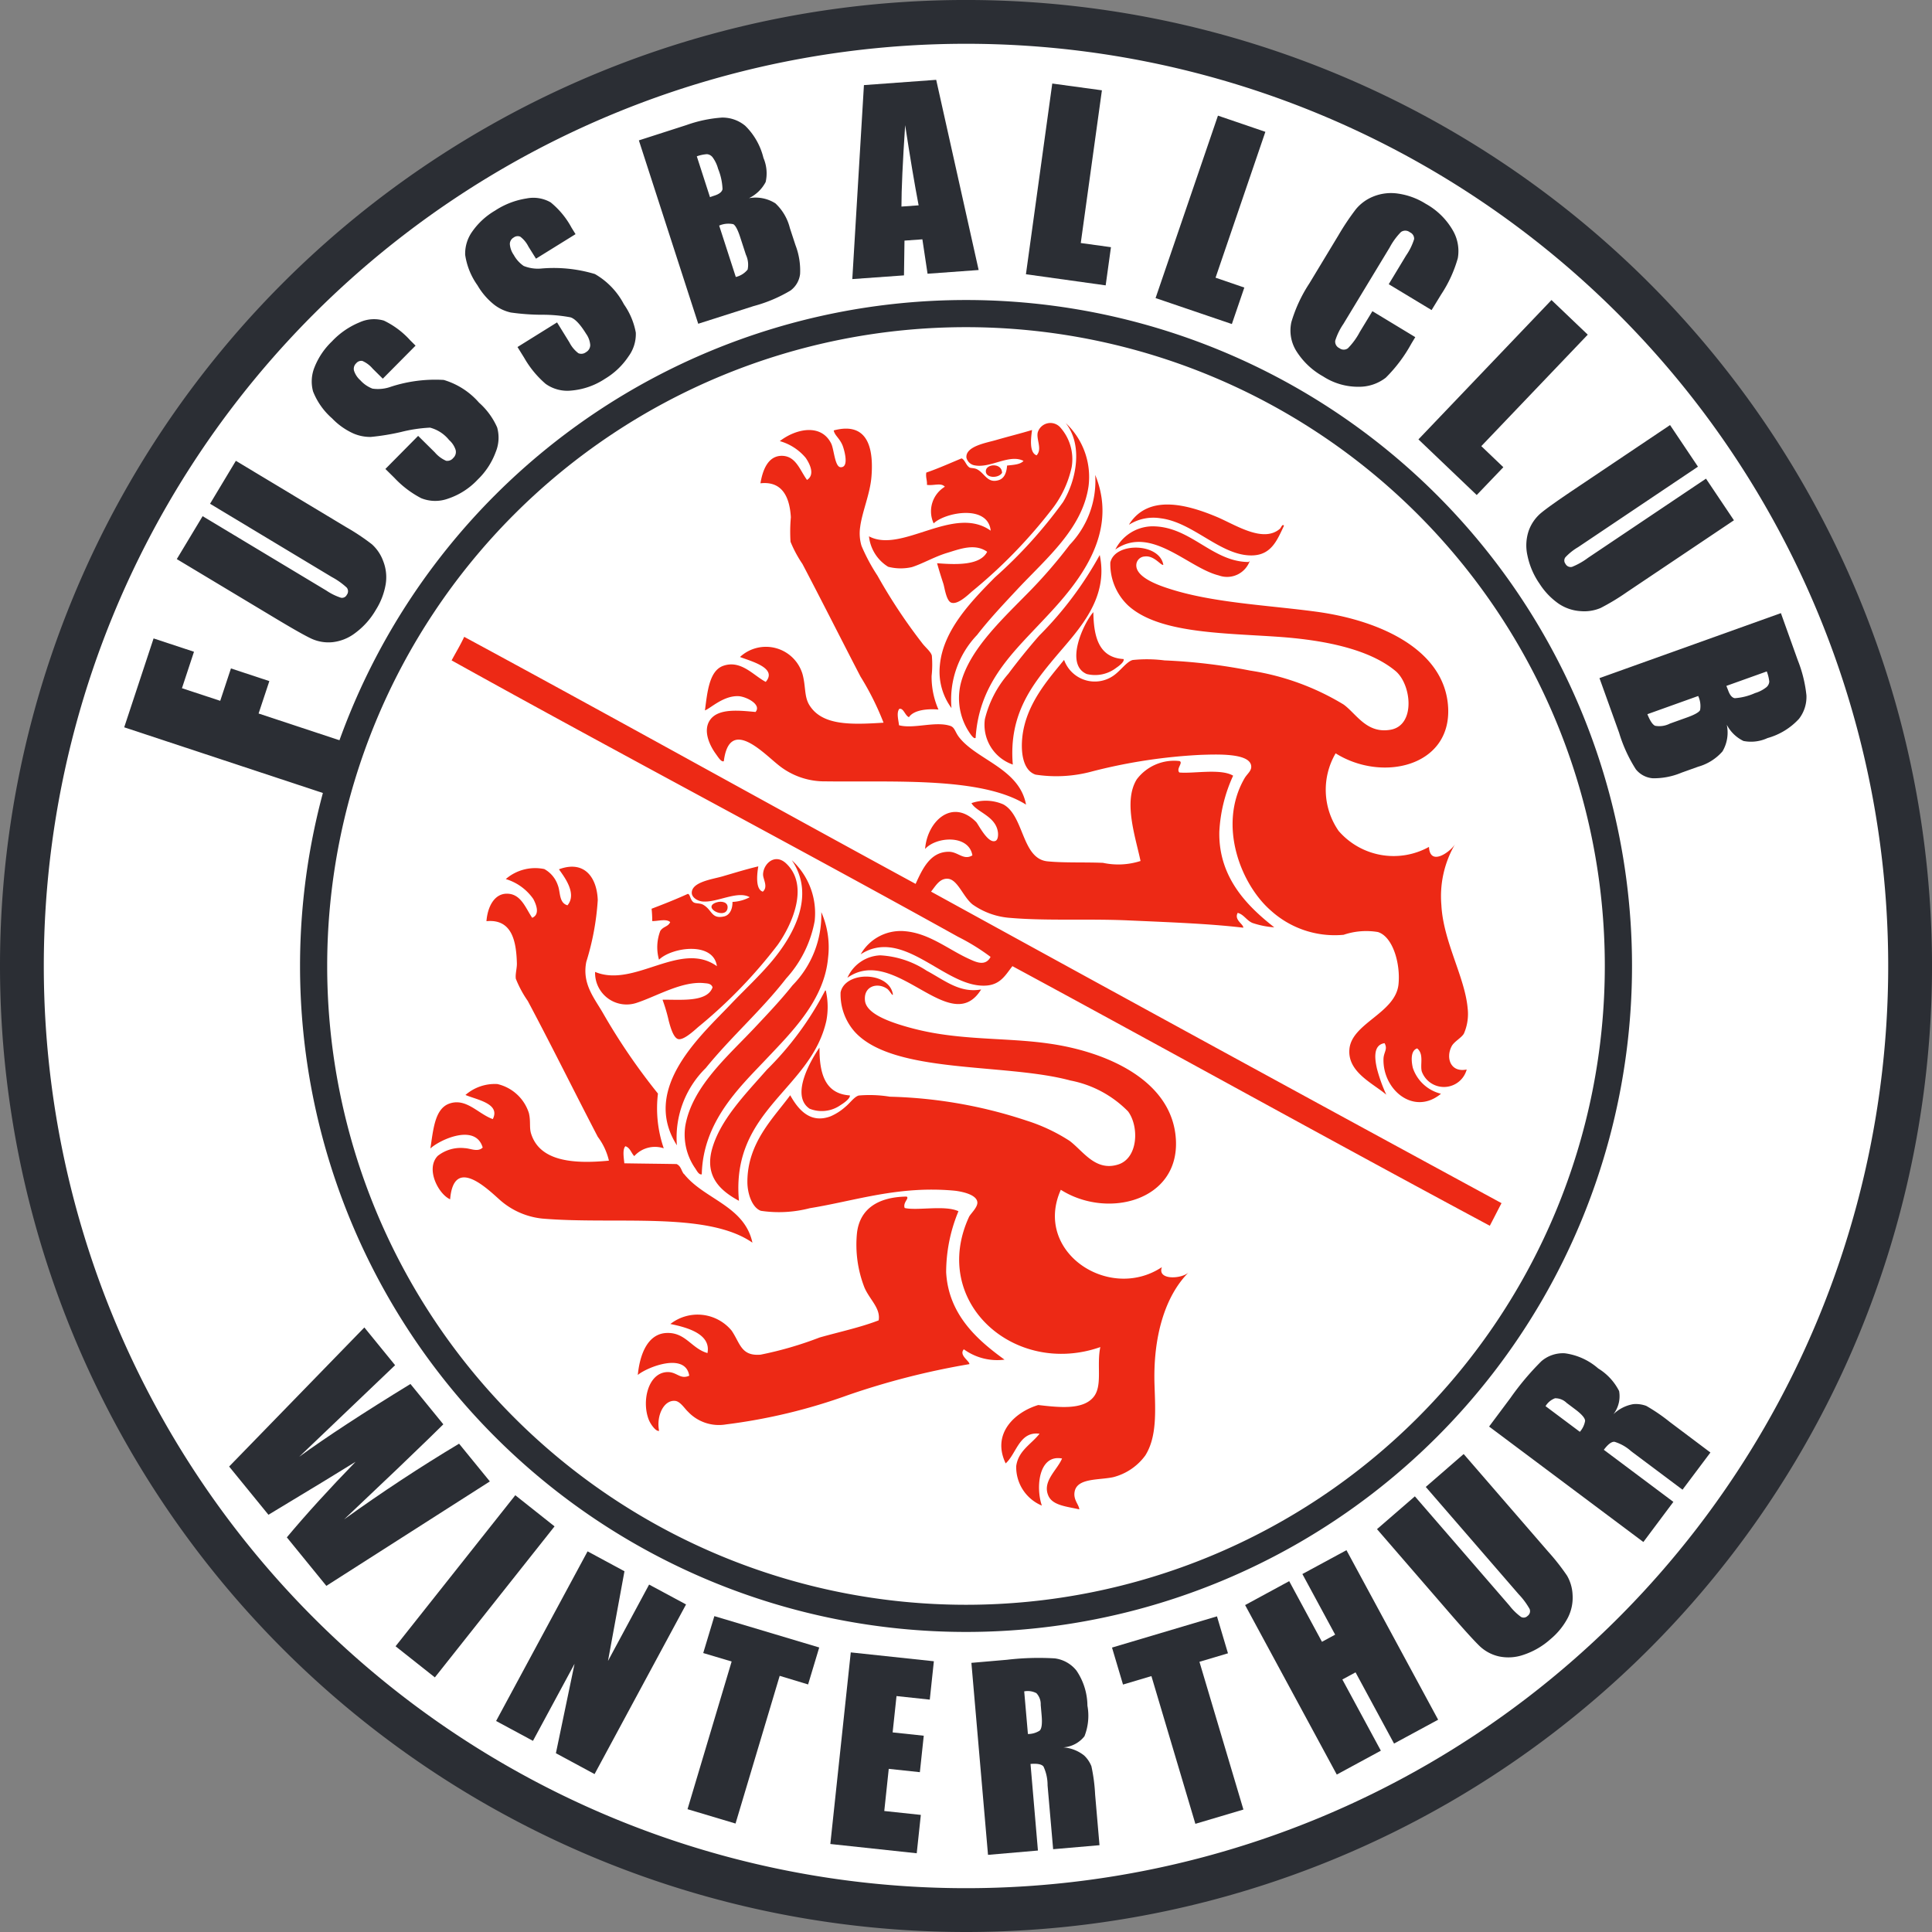 <svg xmlns="http://www.w3.org/2000/svg" width="104.186" height="104.186"><rect width="100%" height="100%" fill="#808080" stroke="none"/><defs><clipPath id="a"><path data-name="Pfad 27745" d="M0 18.231h104.186V-85.955H0Z" transform="translate(0 85.955)" fill="none"/></clipPath></defs><g data-name="Gruppe 30315"><g data-name="Gruppe 27750" clip-path="url(#a)"><g data-name="Gruppe 27726"><path data-name="Pfad 27721" d="M52.093 102.921A50.829 50.829 0 0 1 1.264 52.092 50.828 50.828 0 0 1 52.093 1.264a50.827 50.827 0 0 1 50.828 50.828 50.828 50.828 0 0 1-50.828 50.829" fill="#fff" fill-rule="evenodd"/></g><g data-name="Gruppe 27727"><path data-name="Pfad 27722" d="M52.093 101.823A49.731 49.731 0 0 1 2.362 52.092 49.731 49.731 0 0 1 52.093 2.361a49.731 49.731 0 0 1 49.731 49.731 49.731 49.731 0 0 1-49.731 49.731m0-101.824A52.094 52.094 0 0 0 0 52.092a52.094 52.094 0 0 0 52.093 52.094 52.094 52.094 0 0 0 52.094-52.094A52.094 52.094 0 0 0 52.093-.001" fill="#2b2e34" fill-rule="evenodd"/></g><g data-name="Gruppe 27728"><path data-name="Pfad 27723" d="M52.093 86.54a34.449 34.449 0 0 1-34.449-34.448 34.449 34.449 0 0 1 34.449-34.449 34.449 34.449 0 0 1 34.449 34.449A34.449 34.449 0 0 1 52.093 86.54m0-70.361A35.913 35.913 0 0 0 16.18 52.092a35.913 35.913 0 0 0 35.913 35.913 35.913 35.913 0 0 0 35.916-35.913 35.913 35.913 0 0 0-35.916-35.913" fill="#2b2e34" fill-rule="evenodd"/></g><g data-name="Gruppe 27729"><path data-name="Pfad 27724" d="M46.861 28.922a2.2 2.2 0 0 0 1.034 1.642 2.7 2.7 0 0 0 1.278.019c.584-.185 1.227-.565 1.9-.767s1.488-.536 2.161-.061c-.372.742-1.655.7-2.7.618.1.366.206.7.339 1.108.068.212.156.928.429 1.019.321.109.8-.322 1.107-.6a27.074 27.074 0 0 0 4.245-4.345 5.645 5.645 0 0 0 1.137-2.362 2.575 2.575 0 0 0-.63-2.162.713.713 0 0 0-1.2.291c-.085.385.257.893-.062 1.233-.4-.147-.309-.905-.244-1.367-.638.193-1.19.326-1.945.543-.522.152-1.652.333-1.594.951a.555.555 0 0 0 .385.4c.87.217 1.91-.627 2.694-.227-.182.2-.545.212-.887.251-.033.49-.216.714-.453.787-.612.19-.748-.376-1.172-.589-.153-.075-.325-.051-.4-.093-.192-.116-.251-.433-.432-.491-.633.263-1.242.538-1.9.765-.038.27.053.416.036.663.387.053.756-.132.966.1a1.55 1.55 0 0 0-.604 1.977c.6-.588 2.924-1.047 3.076.393-1.986-1.421-4.794 1.252-6.564.304" fill="#ed2915" fill-rule="evenodd"/></g><g data-name="Gruppe 27730"><path data-name="Pfad 27725" d="M40.743 38.394c-.841-.076-1.965-.213-2.43.4s.012 1.485.284 1.855c.143.2.3.459.436.4.3-2.379 2.093-.478 2.9.171a3.951 3.951 0 0 0 2.584.916c3.77.048 8.424-.246 10.814 1.255-.36-1.941-2.636-2.4-3.6-3.621-.223-.278-.238-.539-.476-.622-.816-.276-1.977.176-2.774-.038-.029-.274-.147-.669.011-.88.232-.07.308.356.524.445.264-.4 1.029-.462 1.591-.412a4.378 4.378 0 0 1-.369-1.808 5.667 5.667 0 0 0 .013-1.1c-.051-.211-.347-.441-.518-.669a29.419 29.419 0 0 1-2.416-3.646 10.056 10.056 0 0 1-.857-1.6 2.328 2.328 0 0 1-.075-1.016c.108-.838.535-1.779.61-2.72.135-1.674-.281-2.959-2.035-2.493.045.264.312.415.472.8.064.147.4 1.208-.1 1.184-.315-.01-.354-.972-.51-1.28-.544-1.088-1.9-.8-2.77-.127a2.817 2.817 0 0 1 1.394.9c.189.27.538.9.073 1.193-.39-.53-.6-1.315-1.39-1.3-.693.022-.993.716-1.121 1.482 1.258-.142 1.584.879 1.64 1.831a8.792 8.792 0 0 0-.018 1.32 6.479 6.479 0 0 0 .644 1.2c1.081 2.06 2.102 4.092 3.131 6.073a14.994 14.994 0 0 1 1.241 2.485c-1.745.11-3.3.165-3.993-.938-.292-.462-.192-1-.375-1.678a2.058 2.058 0 0 0-3.373-.927c.595.232 2.037.592 1.388 1.343-.661-.345-1.327-1.193-2.278-.871-.767.259-.868 1.4-1 2.408.288-.1 1-.808 1.815-.767.4.021 1.257.444.914.852" fill="#ed2915" fill-rule="evenodd"/></g><g data-name="Gruppe 27731"><path data-name="Pfad 27726" d="M54.039 25.498c-.011-.553-.863-.491-.878-.099s.68.412.878.1" fill="#ed2915" fill-rule="evenodd"/></g><g data-name="Gruppe 27732"><path data-name="Pfad 27727" d="M57.685 29.379a26.465 26.465 0 0 1-2.057 2.4c-1.488 1.531-3.316 3.175-3.81 5.049a3.347 3.347 0 0 0 .358 2.516c.107.172.328.541.436.446.179-2.829 1.828-4.424 3.428-6.119 1.676-1.773 4.439-4.616 3.021-8.06a4.983 4.983 0 0 1-1.376 3.768" fill="#ed2915" fill-rule="evenodd"/></g><g data-name="Gruppe 27733"><path data-name="Pfad 27728" d="M59.305 29.93a19.343 19.343 0 0 1-3.272 4.356 35.231 35.231 0 0 0-1.656 2.048 5.825 5.825 0 0 0-1.266 2.449 2.265 2.265 0 0 0 1.506 2.447c-.23-2.72 1.054-4.316 2.324-5.831 1.201-1.423 2.863-3.093 2.364-5.469" fill="#ed2915" fill-rule="evenodd"/></g><g data-name="Gruppe 27734"><path data-name="Pfad 27729" d="M58.605 36.348a1.869 1.869 0 0 0 1.587-.332c.194-.132.45-.338.4-.475-1.328-.077-1.613-1.177-1.631-2.531-.535.599-1.564 2.824-.356 3.338" fill="#ed2915" fill-rule="evenodd"/></g><g data-name="Gruppe 27735"><path data-name="Pfad 27730" d="M35.728 53.913a8.97 8.97 0 0 1 .337 1.145c.064.229.233.919.515.978s.8-.412 1.063-.645a26.419 26.419 0 0 0 4.29-4.431c.791-1.111 1.724-3.212.458-4.4-.61-.57-1.235.033-1.242.6 0 .264.287.657-.012.924-.4-.121-.321-.919-.244-1.364-.653.155-1.216.331-1.948.544-.538.154-1.665.3-1.639.9.011.23.292.416.564.448.784.084 1.9-.608 2.56-.228a2.207 2.207 0 0 1-.93.253c.007.43-.175.72-.451.782-.7.158-.632-.352-1.136-.633-.194-.1-.407-.044-.526-.137-.184-.148-.166-.444-.3-.444-.629.288-1.288.548-1.949.8a5.914 5.914 0 0 1 .035.665c.292.01.768-.142.968.058-.116.258-.379.225-.537.48a2.458 2.458 0 0 0-.066 1.545c.688-.673 2.934-1 3.122.35-1.962-1.411-4.448 1.195-6.568.309a1.7 1.7 0 0 0 2.27 1.658c1.06-.35 2.442-1.184 3.63-1.051.122.015.365.006.434.225-.292.827-1.747.65-2.694.668" fill="#ed2915" fill-rule="evenodd"/></g><g data-name="Gruppe 27736"><path data-name="Pfad 27731" d="M36.874 63.305c-.138-.177-.145-.418-.388-.532-.938-.016-1.877-.024-2.818-.04-.021-.256-.115-.745.057-.921.257.081.309.362.479.533a1.5 1.5 0 0 1 1.59-.421 6.623 6.623 0 0 1-.313-2.951 33.492 33.492 0 0 1-2.974-4.357c-.469-.81-1.125-1.568-.89-2.747a14.124 14.124 0 0 0 .618-3.333c-.045-1.218-.719-2.166-2.092-1.658.219.327 1.011 1.288.459 1.942-.463-.13-.377-.71-.514-1.064a1.571 1.571 0 0 0-.736-.891 2.423 2.423 0 0 0-2.077.54 2.779 2.779 0 0 1 1.485 1.076c.136.256.388.823-.061 1.013-.366-.541-.612-1.318-1.391-1.3-.648.016-1.012.691-1.075 1.482 1.406-.136 1.608 1.139 1.641 2.269.008.269-.093.582-.057.835a5.858 5.858 0 0 0 .646 1.2c1.33 2.502 2.518 4.914 3.774 7.325a3.417 3.417 0 0 1 .6 1.285c-2.035.2-3.751-.008-4.2-1.467-.1-.327-.01-.665-.116-1.1a2.331 2.331 0 0 0-1.7-1.564 2.413 2.413 0 0 0-1.721.589c.606.259 1.9.459 1.475 1.3-.79-.275-1.439-1.171-2.366-.827-.765.291-.845 1.4-1 2.412.493-.463 2.433-1.373 2.821-.05-.267.264-.656.044-.967.033a2 2 0 0 0-1.458.417c-.674.7.041 2.065.669 2.341.194-2.328 1.966-.606 2.688.039a4.083 4.083 0 0 0 2.274 1c3.937.338 8.892-.406 11.34 1.3-.434-2-2.607-2.334-3.691-3.708" fill="#ed2915" fill-rule="evenodd"/></g><g data-name="Gruppe 27737"><path data-name="Pfad 27732" d="M39.233 48.984c.055-.347-.338-.414-.614-.315-.784.275.513.937.614.315" fill="#ed2915" fill-rule="evenodd"/></g><g data-name="Gruppe 27738"><path data-name="Pfad 27733" d="M37.845 63.321c.065-2.832 2.031-4.682 3.431-6.161 1.428-1.512 3.171-3.218 3.378-5.502a4.709 4.709 0 0 0-.364-2.471 5.411 5.411 0 0 1-1.547 3.943c-.648.815-1.384 1.587-2.1 2.348-1.453 1.535-3.322 3.146-3.687 5.235a3.191 3.191 0 0 0 .541 2.3c.081.12.193.356.348.313" fill="#ed2915" fill-rule="evenodd"/></g><g data-name="Gruppe 27739"><path data-name="Pfad 27734" d="M44.542 53.46c0-.028-.006-.052-.044-.045a16.924 16.924 0 0 1-3.143 4.27c-1.163 1.325-2.536 2.713-2.967 4.318-.393 1.5.533 2.247 1.461 2.753-.448-4.913 3.884-6 4.713-9.709a3.964 3.964 0 0 0-.02-1.587" fill="#ed2915" fill-rule="evenodd"/></g><g data-name="Gruppe 27740"><path data-name="Pfad 27735" d="M43.659 59.789a1.76 1.76 0 0 0 1.676-.2c.242-.147.524-.377.494-.517-1.341-.087-1.646-1.183-1.636-2.581-.454.658-1.591 2.584-.534 3.298" fill="#ed2915" fill-rule="evenodd"/></g><g data-name="Gruppe 27741"><path data-name="Pfad 27736" d="M39.156 76.813a30.407 30.407 0 0 0 6.583-1.583 40.862 40.862 0 0 1 6.538-1.667c.01-.172-.584-.487-.3-.8a3.066 3.066 0 0 0 2.193.558c-1.402-1.017-3.021-2.389-3.147-4.709a8.583 8.583 0 0 1 .663-3.294c-.728-.345-2.222-.016-2.9-.175-.11-.305.276-.527.1-.616-1.556.024-2.514.675-2.67 1.948a6.343 6.343 0 0 0 .4 2.955c.28.655.881 1.118.767 1.772-.983.381-2.081.612-3.184.924a19.454 19.454 0 0 1-3.182.926c-1.061.091-1.1-.624-1.566-1.3a2.383 2.383 0 0 0-3.3-.354c.951.193 2.2.554 2 1.568-.863-.246-1.17-1.113-2.187-1.084s-1.456 1.111-1.57 2.265c.5-.422 2.576-1.244 2.774.04-.509.228-.674-.24-1.233-.193-.996.083-1.326 1.569-.96 2.539.1.272.4.678.567.627-.158-.797.245-1.667.857-1.616.28.018.519.415.7.581a2.288 2.288 0 0 0 2.057.688" fill="#ed2915" fill-rule="evenodd"/></g><g data-name="Gruppe 27742"><path data-name="Pfad 27737" d="M57.32 27.084a25.107 25.107 0 0 1-3.664 4.047c-1.3 1.313-2.807 2.872-2.973 4.754a3.3 3.3 0 0 0 .628 2.3 5.05 5.05 0 0 1 1.378-3.942c.695-.895 1.475-1.714 2.191-2.482 1.552-1.657 3.491-3.255 3.821-5.539a3.978 3.978 0 0 0-1.23-3.408c.938 1.189.582 3.069-.15 4.27" fill="#ed2915" fill-rule="evenodd"/></g><g data-name="Gruppe 27743"><path data-name="Pfad 27738" d="M60.911 28.28a2.451 2.451 0 0 1 1.687-.329c1.771.221 3.254 2.05 4.942 2 1.018-.029 1.333-.819 1.7-1.6-.093-.126-.15.114-.229.173-.892.754-2.336-.19-3.334-.624-1.691-.719-3.716-1.236-4.759.332-.019.05-.055.1 0 .047" fill="#ed2915" fill-rule="evenodd"/></g><g data-name="Gruppe 27744"><path data-name="Pfad 27739" d="M65.721 31.03a1.3 1.3 0 0 0 1.686-.813c-.008.048-.047.068-.086.09-1.975-.015-3.137-1.955-5.221-1.924a2.272 2.272 0 0 0-1.954 1.251c1.916-1.338 3.907.981 5.575 1.396" fill="#ed2915" fill-rule="evenodd"/></g><g data-name="Gruppe 27745"><path data-name="Pfad 27740" d="M68.808 34.332c2.568.168 5.016.663 6.445 1.851.864.718 1.1 2.924-.259 3.168-1.293.23-1.84-.85-2.537-1.358a13.669 13.669 0 0 0-5.043-1.831 30.342 30.342 0 0 0-4.617-.549 7.444 7.444 0 0 0-1.716-.021c-.328.084-.665.6-1.065.864a1.758 1.758 0 0 1-2.634-.871c-.827 1.027-2.093 2.4-2.259 4.24-.08.9.1 1.742.721 1.948a7.361 7.361 0 0 0 3.082-.181 29.256 29.256 0 0 1 5.827-.885c.813-.024 2.662-.118 2.72.608.025.258-.221.416-.36.656-1.471 2.542-.181 5.762 1.444 7.154a5.124 5.124 0 0 0 3.9 1.285 3.8 3.8 0 0 1 1.851-.148c.816.257 1.224 1.733 1.107 2.833-.175 1.551-2.527 2.081-2.646 3.487-.107 1.231 1.255 1.828 1.99 2.451a8.3 8.3 0 0 1-.508-1.417c-.107-.485-.228-1.265.413-1.361.183.325-.04.472-.057.836-.055 1.68 1.642 3.1 3.1 1.891a2.133 2.133 0 0 1-1.516-1.39c-.067-.273-.164-.932.233-1.055.372.309.152.855.246 1.238a1.271 1.271 0 0 0 2.424-.1c-.874.177-1.133-.628-.818-1.241.127-.263.542-.467.669-.7a2.64 2.64 0 0 0 .2-1.362c-.148-1.68-1.318-3.607-1.417-5.568a5.584 5.584 0 0 1 .744-3.292c-.235.407-1.36 1.241-1.412.158a3.925 3.925 0 0 1-4.873-.862 3.893 3.893 0 0 1-.161-4.184c2.5 1.571 6.235.718 6.067-2.471-.168-3.1-3.633-4.686-7.064-5.16-2.665-.363-5.621-.477-7.998-1.252-.6-.192-1.867-.644-1.747-1.344a.477.477 0 0 1 .444-.388c.516-.07.88.508 1.006.45-.2-1.188-2.612-1.241-2.858-.124a3.082 3.082 0 0 0 .941 2.3c1.612 1.498 4.984 1.496 7.991 1.697" fill="#ed2915" fill-rule="evenodd"/></g><g data-name="Gruppe 27746"><path data-name="Pfad 27741" d="M53.418 51.602c-.278.532-.8.273-1.145.116-1.113-.5-2.149-1.385-3.459-1.5a2.48 2.48 0 0 0-2.4 1.244c2.171-1.403 4.283 1.42 6.319 1.672 1.132.138 1.422-.467 1.863-1.033 8.6 4.648 17.117 9.378 25.744 14 .211-.4.418-.815.632-1.219q-15.416-8.366-30.764-16.8c.239-.292.456-.714.891-.695.542.024.827.967 1.345 1.385a4 4 0 0 0 2.059.728c1.944.167 4.2.035 6.385.136 2.238.1 4.389.179 6.157.392.022-.19-.51-.418-.3-.8.332.086.47.4.788.541a4.692 4.692 0 0 0 1.184.239c-1.352-1.066-3.014-2.618-2.963-5.15a8.182 8.182 0 0 1 .745-3.028c-.67-.4-2.142-.1-2.9-.172-.193-.2.227-.533.006-.617a2.525 2.525 0 0 0-2.3.981c-.744 1.189-.075 3.1.2 4.408a3.928 3.928 0 0 1-2.027.1c-1.029-.042-2.107.008-3-.082-1.386-.149-1.245-2.46-2.375-3.071a2.356 2.356 0 0 0-1.715-.067c.274.493 1.337.7 1.43 1.6.015.154-.007.389-.139.438-.408.166-.931-.918-1.04-1.022-1.292-1.3-2.64-.034-2.751 1.456.6-.675 2.358-.789 2.55.344-.474.29-.77-.194-1.275-.193-1 0-1.421.931-1.787 1.732-8.133-4.42-16.187-8.916-24.343-13.323-.206.446-.451.844-.679 1.271 9.049 5.031 18.313 9.905 27.318 14.909a11.43 11.43 0 0 1 1.746 1.08" fill="#ed2915" fill-rule="evenodd"/></g><g data-name="Gruppe 27747"><path data-name="Pfad 27742" d="M42.393 52.767a6.267 6.267 0 0 0 1.539-3.1 3.868 3.868 0 0 0-1.231-3.276c1.311 1.92.055 4.079-1.045 5.405-.689.826-1.5 1.571-2.232 2.34-1.6 1.688-4.882 4.547-2.922 7.626a5.26 5.26 0 0 1 1.554-4.163c1.4-1.722 3-3.11 4.337-4.832" fill="#ed2915" fill-rule="evenodd"/></g><g data-name="Gruppe 27748"><path data-name="Pfad 27743" d="M52.91 53.358c-1.155.21-1.973-.497-2.938-1.011a5.042 5.042 0 0 0-2.5-.829 2.023 2.023 0 0 0-1.774 1.21c2.578-1.833 5.557 3.3 7.212.63" fill="#ed2915" fill-rule="evenodd"/></g><g data-name="Gruppe 27749"><path data-name="Pfad 27744" d="M62.655 68.333c-2.847 1.89-6.945-.828-5.449-4.172 2.509 1.592 6.416.607 6.204-2.736-.202-3.193-3.783-4.727-6.886-5.155-1.8-.256-3.725-.206-5.628-.478a14.5 14.5 0 0 1-2.461-.561c-.684-.225-1.711-.622-1.788-1.258-.095-.8.679-1.016 1.2-.645.145.105.316.463.3.268-.232-1.221-2.576-1.235-2.817-.081a3.049 3.049 0 0 0 .762 2.125c2.087 2.3 8.1 1.671 11.629 2.627a5.923 5.923 0 0 1 3.113 1.669c.6.813.545 2.51-.524 2.858-1.228.397-1.887-.709-2.627-1.269a9.56 9.56 0 0 0-2.318-1.092 25.308 25.308 0 0 0-7.379-1.292 6.777 6.777 0 0 0-1.673-.064c-.241.061-.475.408-.713.6a2.992 2.992 0 0 1-.8.518c-1.109.423-1.759-.367-2.187-1.132-.879 1.206-2.315 2.553-2.309 4.681 0 .6.242 1.373.727 1.551a6.608 6.608 0 0 0 2.642-.142c2.434-.393 4.764-1.218 7.765-.947.385.038 1.246.2 1.268.638.013.276-.377.615-.452.783-2.11 4.598 2.462 8.635 7.083 7.016-.213 1.001.145 2.122-.393 2.725-.581.664-1.827.531-2.954.4-1.239.37-2.534 1.526-1.758 3.148.587-.524.735-1.743 1.827-1.6-.451.573-1.142.907-1.258 1.745a2.247 2.247 0 0 0 1.382 2.13c-.342-1.007-.158-2.776 1.09-2.539-.27.64-1.088 1.236-.733 2.019.235.513.977.568 1.664.724-.019-.262-.343-.522-.25-.97.15-.728 1.307-.6 2.078-.766a3.091 3.091 0 0 0 1.728-1.168c.629-.994.549-2.358.5-3.778-.092-2.617.565-4.83 1.842-6.1-.375.362-1.715.438-1.445-.282" fill="#ed2915" fill-rule="evenodd"/></g></g><g data-name="Gruppe 27751"><path data-name="Pfad 27746" d="m6.698 39.221 1.584-4.793 2.179.719-.649 1.966 2.064.68.578-1.747 2.071.684-.58 1.747 4.572 1.512-.936 2.83Z" fill="#2b2e34"/></g><g data-name="Gruppe 27773" clip-path="url(#a)"><g data-name="Gruppe 27752"><path data-name="Pfad 27747" d="m12.719 24.85 5.952 3.579a11.907 11.907 0 0 1 1.383.921 2.25 2.25 0 0 1 .607.9 2.37 2.37 0 0 1 .139 1.25 3.765 3.765 0 0 1-.53 1.385 4.1 4.1 0 0 1-1.108 1.246 2.451 2.451 0 0 1-1.236.5 2.2 2.2 0 0 1-1.112-.181q-.5-.227-2.01-1.135l-5.27-3.165 1.393-2.315 6.677 4.015a3.114 3.114 0 0 0 .783.384.288.288 0 0 0 .316-.159.312.312 0 0 0-.007-.39 3.916 3.916 0 0 0-.807-.571l-6.562-3.948Z" fill="#2b2e34"/></g><g data-name="Gruppe 27753"><path data-name="Pfad 27748" d="m22.41 18.639-1.767 1.782-.547-.542a1.528 1.528 0 0 0-.555-.415.354.354 0 0 0-.331.125.406.406 0 0 0-.119.4 1.165 1.165 0 0 0 .339.516 1.707 1.707 0 0 0 .656.452 2.049 2.049 0 0 0 .989-.1 7.708 7.708 0 0 1 2.855-.368 4.037 4.037 0 0 1 1.9 1.222 3.875 3.875 0 0 1 .979 1.337 2.036 2.036 0 0 1-.079 1.334 3.963 3.963 0 0 1-.97 1.482 3.869 3.869 0 0 1-1.595 1.025 2.022 2.022 0 0 1-1.451-.023 5.378 5.378 0 0 1-1.448-1.1l-.483-.477 1.766-1.784.9.89a1.673 1.673 0 0 0 .608.453.407.407 0 0 0 .383-.149.439.439 0 0 0 .131-.434 1.2 1.2 0 0 0-.353-.536 1.954 1.954 0 0 0-1.029-.668 7.953 7.953 0 0 0-1.559.234 12.494 12.494 0 0 1-1.628.267 2.272 2.272 0 0 1-.975-.2 3.7 3.7 0 0 1-1.118-.8 3.756 3.756 0 0 1-1.027-1.454 2.048 2.048 0 0 1 .08-1.308 3.933 3.933 0 0 1 .935-1.386 4.27 4.27 0 0 1 1.5-1.034 1.879 1.879 0 0 1 1.305-.091 4.56 4.56 0 0 1 1.417 1.061Z" fill="#2b2e34"/></g><g data-name="Gruppe 27754"><path data-name="Pfad 27749" d="m31.037 12.627-2.133 1.323-.409-.655a1.506 1.506 0 0 0-.441-.533.355.355 0 0 0-.35.045.4.4 0 0 0-.209.363 1.159 1.159 0 0 0 .211.579 1.724 1.724 0 0 0 .533.592 2.049 2.049 0 0 0 .983.137 7.7 7.7 0 0 1 2.859.3 4.03 4.03 0 0 1 1.565 1.632 3.872 3.872 0 0 1 .641 1.527 2.032 2.032 0 0 1-.392 1.28 3.98 3.98 0 0 1-1.28 1.216 3.874 3.874 0 0 1-1.791.627 2.012 2.012 0 0 1-1.4-.36 5.348 5.348 0 0 1-1.158-1.408l-.359-.578 2.133-1.328.667 1.08a1.687 1.687 0 0 0 .485.583.411.411 0 0 0 .408-.057.441.441 0 0 0 .229-.39 1.2 1.2 0 0 0-.221-.6q-.482-.78-.845-.89a8.072 8.072 0 0 0-1.568-.138 12.455 12.455 0 0 1-1.646-.121 2.276 2.276 0 0 1-.9-.422 3.722 3.722 0 0 1-.9-1.045 3.766 3.766 0 0 1-.664-1.644 2.045 2.045 0 0 1 .383-1.256 3.912 3.912 0 0 1 1.227-1.128 4.285 4.285 0 0 1 1.7-.656 1.875 1.875 0 0 1 1.3.211 4.527 4.527 0 0 1 1.126 1.365Z" fill="#2b2e34"/></g><g data-name="Gruppe 27755"><path data-name="Pfad 27750" d="m38.784 12.17.895 2.767a1.159 1.159 0 0 0 .638-.4 1.267 1.267 0 0 0-.093-.8l-.3-.922c-.136-.423-.264-.665-.383-.726a1.265 1.265 0 0 0-.758.076m-1.206-3.733.71 2.2a4.91 4.91 0 0 1 .255-.088q.378-.126.421-.345a3.213 3.213 0 0 0-.24-1.1 1.839 1.839 0 0 0-.3-.623.432.432 0 0 0-.3-.162 2.055 2.055 0 0 0-.553.118m-3.118-.862 2.575-.829a7.148 7.148 0 0 1 1.9-.4 1.918 1.918 0 0 1 1.258.44 3.618 3.618 0 0 1 .985 1.735 2.108 2.108 0 0 1 .119 1.3 2 2 0 0 1-.9.871 2 2 0 0 1 1.425.279 2.708 2.708 0 0 1 .781 1.331l.3.916a3.816 3.816 0 0 1 .251 1.56 1.291 1.291 0 0 1-.518.895 7.788 7.788 0 0 1-1.994.84l-2.981.951Z" fill="#2b2e34"/></g><g data-name="Gruppe 27756"><path data-name="Pfad 27751" d="M49.538 11.073q-.333-1.745-.726-4.323-.2 3.005-.2 4.39Zm.948-6.768 2.289 10.256-2.755.2-.279-1.855-.965.069-.027 1.875-2.787.2.627-10.461Z" fill="#2b2e34"/></g><g data-name="Gruppe 27757"><path data-name="Pfad 27752" d="m59.422 4.87-1.14 8.235 1.628.225-.285 2.059-4.3-.6 1.42-10.284Z" fill="#2b2e34"/></g><g data-name="Gruppe 27758"><path data-name="Pfad 27753" d="m68.237 7.109-2.686 7.866 1.551.532-.672 1.967-4.114-1.4 3.364-9.838Z" fill="#2b2e34"/></g><g data-name="Gruppe 27759"><path data-name="Pfad 27754" d="m77.201 16.721-2.311-1.395.935-1.547a3.255 3.255 0 0 0 .434-.884.375.375 0 0 0-.225-.366.4.4 0 0 0-.486-.016 3.607 3.607 0 0 0-.608.833l-2.5 4.13a3.379 3.379 0 0 0-.435.893.385.385 0 0 0 .225.406.378.378 0 0 0 .458.006 3.728 3.728 0 0 0 .642-.882l.679-1.118 2.312 1.4-.21.347a8 8 0 0 1-1.379 1.838 2.339 2.339 0 0 1-1.475.491 3.454 3.454 0 0 1-1.908-.56 4 4 0 0 1-1.452-1.382 2.091 2.091 0 0 1-.257-1.548 7.832 7.832 0 0 1 .971-2.087l1.571-2.6a13.441 13.441 0 0 1 .938-1.4 2.351 2.351 0 0 1 .949-.687 2.549 2.549 0 0 1 1.33-.152 3.814 3.814 0 0 1 1.486.549 3.812 3.812 0 0 1 1.451 1.417 2.221 2.221 0 0 1 .279 1.514 6.966 6.966 0 0 1-.9 1.96Z" fill="#2b2e34"/></g><g data-name="Gruppe 27760"><path data-name="Pfad 27755" d="m85.622 18.047-5.74 6.012 1.188 1.136-1.436 1.5-3.143-3 7.175-7.515Z" fill="#2b2e34"/></g><g data-name="Gruppe 27761"><path data-name="Pfad 27756" d="m93.505 28.057-5.767 3.87a12.159 12.159 0 0 1-1.421.859 2.249 2.249 0 0 1-1.071.171 2.374 2.374 0 0 1-1.19-.4 3.8 3.8 0 0 1-1.029-1.072 4.108 4.108 0 0 1-.659-1.537 2.465 2.465 0 0 1 .072-1.332 2.228 2.228 0 0 1 .633-.927q.42-.36 1.88-1.339l5.107-3.428 1.505 2.244-6.47 4.344a3.047 3.047 0 0 0-.681.545.29.29 0 0 0 .008.353.312.312 0 0 0 .358.159 3.815 3.815 0 0 0 .859-.487l6.359-4.268Z" fill="#2b2e34"/></g><g data-name="Gruppe 27762"><path data-name="Pfad 27757" d="m95.276 36.208-2.179.78c.044.108.076.192.1.252.09.248.207.387.356.411a3.2 3.2 0 0 0 1.091-.276 1.818 1.818 0 0 0 .613-.317.437.437 0 0 0 .154-.3 2.138 2.138 0 0 0-.135-.55m-3.7 1.325-2.738.981c.142.355.279.562.416.625a1.256 1.256 0 0 0 .8-.119l.913-.327c.418-.149.657-.285.713-.4a1.273 1.273 0 0 0-.1-.755m4.458-4.474.909 2.538a7.111 7.111 0 0 1 .467 1.89 1.926 1.926 0 0 1-.4 1.271 3.62 3.62 0 0 1-1.7 1.039 2.11 2.11 0 0 1-1.295.156 1.992 1.992 0 0 1-.9-.875 2 2 0 0 1-.232 1.438 2.716 2.716 0 0 1-1.305.823l-.908.325a3.838 3.838 0 0 1-1.549.3 1.3 1.3 0 0 1-.913-.488 7.9 7.9 0 0 1-.9-1.967l-1.058-2.945Z" fill="#2b2e34"/></g><g data-name="Gruppe 27763"><path data-name="Pfad 27758" d="m26.416 79.888-8.817 5.632-2.131-2.616q1.564-1.869 3.708-4.076-1.118.7-4.7 2.858l-2.12-2.601 7.292-7.5 1.658 2.035-2.63 2.511-2.542 2.428q2.2-1.6 6-3.926l1.773 2.175q-.318.327-2.471 2.394l-2.88 2.733q3.073-2.21 6.2-4.082Z" fill="#2b2e34"/></g><g data-name="Gruppe 27764"><path data-name="Pfad 27759" d="m29.905 82.312-6.454 8.144-2.119-1.678 6.456-8.145Z" fill="#2b2e34"/></g><g data-name="Gruppe 27765"><path data-name="Pfad 27760" d="m36.996 86.522-4.933 9.148-2.085-1.125 1.006-4.823-2.243 4.156-1.988-1.071 4.933-9.148 1.989 1.073-.888 4.837 2.217-4.119Z" fill="#2b2e34"/></g><g data-name="Gruppe 27766"><path data-name="Pfad 27761" d="m44.178 88.843-.6 1.993-1.532-.464-2.381 7.965-2.589-.774 2.379-7.964-1.532-.456.6-1.991Z" fill="#2b2e34"/></g><g data-name="Gruppe 27767"><path data-name="Pfad 27762" d="m45.879 89.108 4.481.478-.22 2.069-1.794-.192-.209 1.959 1.678.179-.21 1.966-1.678-.179-.241 2.273 1.971.21-.221 2.069-4.659-.5Z" fill="#2b2e34"/></g><g data-name="Gruppe 27768"><path data-name="Pfad 27763" d="m55.232 91.21.2 2.3a1.177 1.177 0 0 0 .627-.179q.171-.14.113-.824l-.05-.57a.865.865 0 0 0-.232-.63 1 1 0 0 0-.658-.097m-2.848-1.538 1.907-.165a14.563 14.563 0 0 1 2.593-.076 1.787 1.787 0 0 1 1.165.657 3.415 3.415 0 0 1 .592 1.891 3.015 3.015 0 0 1-.16 1.651 1.587 1.587 0 0 1-1.139.6 2.037 2.037 0 0 1 1.12.436 1.607 1.607 0 0 1 .394.582 9.309 9.309 0 0 1 .2 1.526l.236 2.731-2.5.216-.3-3.44a2.382 2.382 0 0 0-.22-1.018q-.147-.187-.7-.139l.4 4.669-2.692.233Z" fill="#2b2e34"/></g><g data-name="Gruppe 27769"><path data-name="Pfad 27764" d="m65.627 87.164.593 1.993-1.538.458 2.371 7.968-2.591.77-2.37-7.967-1.532.456-.593-1.994Z" fill="#2b2e34"/></g><g data-name="Gruppe 27770"><path data-name="Pfad 27765" d="m72.61 83.596 4.944 9.142-2.378 1.286-2.076-3.84-.711.385 2.076 3.839-2.377 1.288-4.943-9.14 2.377-1.29 1.767 3.27.711-.385-1.767-3.269Z" fill="#2b2e34"/></g><g data-name="Gruppe 27771"><path data-name="Pfad 27766" d="m78.931 78.411 4.545 5.251a12.091 12.091 0 0 1 1.028 1.306 2.249 2.249 0 0 1 .3 1.04 2.38 2.38 0 0 1-.255 1.231 3.792 3.792 0 0 1-.936 1.154 4.108 4.108 0 0 1-1.444.841 2.476 2.476 0 0 1-1.332.091 2.219 2.219 0 0 1-1-.515q-.404-.375-1.556-1.699l-4.024-4.65 2.042-1.768 5.1 5.892a3.106 3.106 0 0 0 .624.61.291.291 0 0 0 .352-.053.313.313 0 0 0 .113-.373 3.954 3.954 0 0 0-.589-.794l-5.012-5.79Z" fill="#2b2e34"/></g><g data-name="Gruppe 27772"><path data-name="Pfad 27767" d="m83.346 75.829 1.85 1.384a1.194 1.194 0 0 0 .282-.584q.009-.222-.539-.633l-.459-.345a.865.865 0 0 0-.624-.247 1 1 0 0 0-.51.425m-3.044 1.1 1.147-1.536a14.718 14.718 0 0 1 1.67-1.985 1.783 1.783 0 0 1 1.267-.43 3.412 3.412 0 0 1 1.8.818 3.038 3.038 0 0 1 1.127 1.219 1.592 1.592 0 0 1-.309 1.252 2.036 2.036 0 0 1 1.072-.546 1.592 1.592 0 0 1 .7.093 9.653 9.653 0 0 1 1.27.868l2.191 1.647-1.505 2.005-2.764-2.07a2.377 2.377 0 0 0-.907-.514c-.158-.01-.349.135-.572.433l3.75 2.808-1.618 2.164Z" fill="#2b2e34"/></g></g></g></svg>